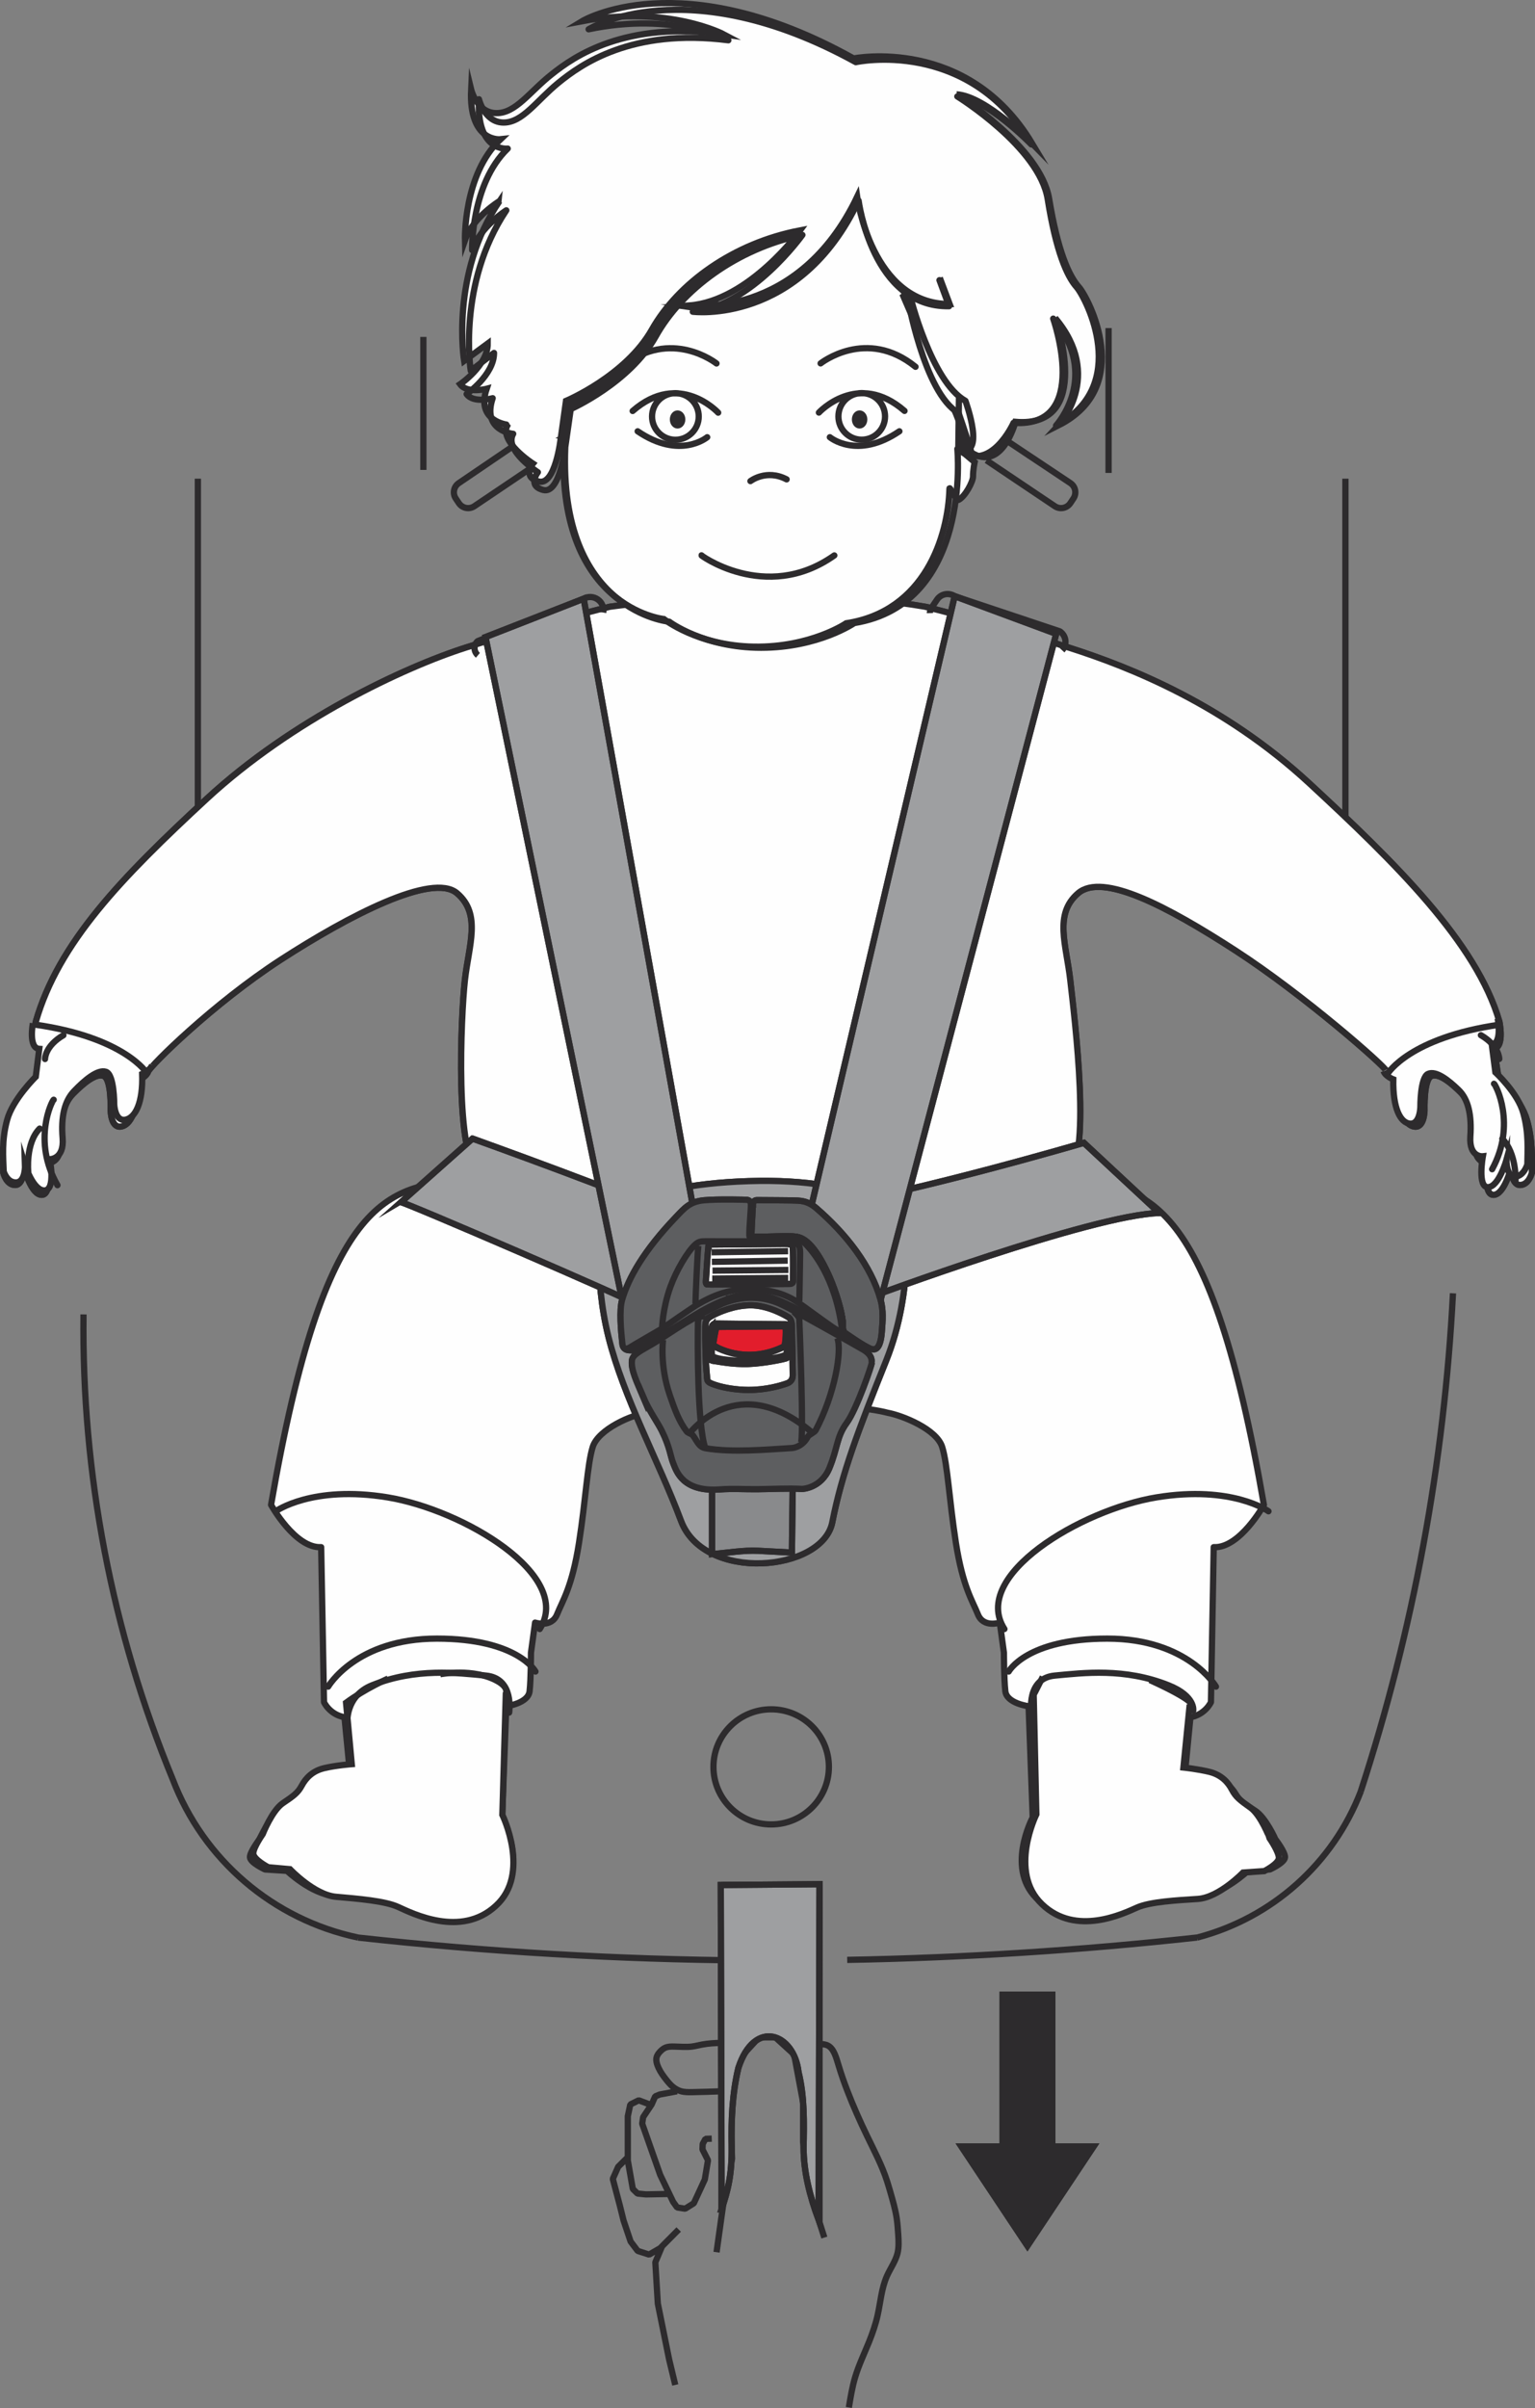 <?xml version="1.0" encoding="UTF-8"?>
<!DOCTYPE svg PUBLIC "-//W3C//DTD SVG 1.1//EN" "http://www.w3.org/Graphics/SVG/1.1/DTD/svg11.dtd">
<!-- Creator: CorelDRAW 2017 -->
<svg xmlns="http://www.w3.org/2000/svg" xml:space="preserve" width="18.726mm" height="29.363mm" version="1.1" style="shape-rendering:geometricPrecision; text-rendering:geometricPrecision; image-rendering:optimizeQuality; fill-rule:evenodd; clip-rule:evenodd"
viewBox="0 0 394.88 619.19"
 xmlns:xlink="http://www.w3.org/1999/xlink">
 <rect x="0" y="0" width="394.88" height="619.19" fill="#808080" stroke="none"/>
 <defs>
  <style type="text/css">
   <![CDATA[
    .str1 {stroke:#2D2B2D;stroke-width:1.61;stroke-miterlimit:10}
    .str3 {stroke:#2D2B2D;stroke-width:1.61;stroke-miterlimit:22.926}
    .str0 {stroke:#2D2B2D;stroke-width:1.61;stroke-linejoin:bevel;stroke-miterlimit:22.926}
    .str2 {stroke:#2D2B2D;stroke-width:1.61;stroke-linecap:round;stroke-linejoin:round;stroke-miterlimit:4}
    .fil0 {fill:none;fill-rule:nonzero}
    .fil1 {fill:#FEFEFE;fill-rule:nonzero}
    .fil2 {fill:#9E9FA1;fill-rule:nonzero}
    .fil5 {fill:#898A8C;fill-rule:nonzero}
    .fil4 {fill:#5D5E60;fill-rule:nonzero}
    .fil3 {fill:#2D2B2D;fill-rule:nonzero}
    .fil6 {fill:#E21D2C;fill-rule:nonzero}
   ]]>
  </style>
 </defs>
 <g id="Слой_x0020_1">
  <path class="fil0 str0" d="M346.11 123.09l0 97.25m-295.21 -97.25l0 97.25"/>
  <path class="fil1" d="M238.03 156.03c0,0 17.58,4.3 36.85,10.47 16.07,5.13 40.07,14.69 62,34.98 21.94,20.3 43,40.95 48.84,61.23 0,0 1.36,6.52 -1.39,6.9l1.12 7.34c0,0 5.83,5.67 7.34,11.05 1.53,5.37 1.27,9.92 1.27,13.6 0,0 -0.77,3.11 -3.04,3.11 -2.28,0 -2.28,-4.54 -2.28,-4.54 0,0 -1.75,7.07 -4.56,7.07 -2.78,0 -1.51,-8.2 -1.51,-8.2 0,0 -3.55,0.28 -3.3,-5.38 0.24,-5.66 -0.77,-9.92 -3.3,-12.45 -2.54,-2.56 -5.83,-5.39 -7.85,-4.53 -2.02,0.85 -1.78,8.78 -1.78,8.78 0,0 0,4.53 -2.52,4.24 -2.54,-0.28 -4.57,-4.24 -4.57,-11.89 0,0 -2.03,-0.86 -2.55,-2.26 -0.51,-1.41 -21.5,-19.81 -38.99,-31.14 -17.5,-11.32 -34.14,-20.12 -40.47,-14.74 -6.33,5.39 -3.04,13.32 -2.03,22.37 1,9.07 5.88,47.45 -1.21,50.27 0,0 -66.81,52.2 -150.66,-0.22 -6.57,-4.1 -4.87,-40.98 -3.87,-50.05 1.02,-9.05 4.31,-16.98 -2.02,-22.37 -6.34,-5.39 -27.87,5.79 -45.36,17.12 -17.47,11.33 -33.59,27.34 -34.09,28.75 -0.51,1.41 -2.54,2.26 -2.54,2.26 0,7.65 -2.04,11.61 -4.56,11.89 -2.54,0.29 -2.54,-4.24 -2.54,-4.24 0,0 0.25,-7.93 -1.77,-8.78 -2.04,-0.85 -5.33,1.97 -7.86,4.53 -2.54,2.54 -3.55,6.79 -3.3,12.45 0.26,5.66 -3.3,5.38 -3.3,5.38 0,0 1.27,8.2 -1.51,8.2 -2.79,0 -4.56,-7.07 -4.56,-7.07 0,0 0,4.54 -2.28,4.54 -2.28,0 -3.04,-3.11 -3.04,-3.11 0,-3.68 -0.26,-8.23 1.27,-13.6 1.52,-5.38 7.34,-11.05 7.34,-11.05l1.12 -7.34c-2.74,-0.38 -1.37,-6.9 -1.37,-6.9 5.84,-20.28 21.98,-36.97 43.92,-57.26 21.95,-20.29 50.7,-33.82 66.78,-38.95 19.26,-6.17 36.96,-10.47 36.96,-10.47 0,0 44.16,-6.39 81.2,0z"/>
  <path class="fil0 str1" d="M238.03 156.03c0,0 17.58,4.3 36.85,10.47 16.07,5.13 40.07,14.69 62,34.98 21.94,20.3 43,40.95 48.84,61.23 0,0 1.36,6.52 -1.39,6.9l1.12 7.34c0,0 5.83,5.67 7.34,11.05 1.53,5.37 1.27,9.92 1.27,13.6 0,0 -0.77,3.11 -3.04,3.11 -2.28,0 -2.28,-4.54 -2.28,-4.54 0,0 -1.75,7.07 -4.56,7.07 -2.78,0 -1.51,-8.2 -1.51,-8.2 0,0 -3.55,0.28 -3.3,-5.38 0.24,-5.66 -0.77,-9.92 -3.3,-12.45 -2.54,-2.56 -5.83,-5.39 -7.85,-4.53 -2.02,0.85 -1.78,8.78 -1.78,8.78 0,0 0,4.53 -2.52,4.24 -2.54,-0.28 -4.57,-4.24 -4.57,-11.89 0,0 -2.03,-0.86 -2.55,-2.26 -0.51,-1.41 -21.5,-19.81 -38.99,-31.14 -17.5,-11.32 -34.14,-20.12 -40.47,-14.74 -6.33,5.39 -3.04,13.32 -2.03,22.37 1,9.07 5.88,47.45 -1.21,50.27 0,0 -66.81,52.2 -150.66,-0.22 -6.57,-4.1 -4.87,-40.98 -3.87,-50.05 1.02,-9.05 4.31,-16.98 -2.02,-22.37 -6.34,-5.39 -27.87,5.79 -45.36,17.12 -17.47,11.33 -33.59,27.34 -34.09,28.75 -0.51,1.41 -2.54,2.26 -2.54,2.26 0,7.65 -2.04,11.61 -4.56,11.89 -2.54,0.29 -2.54,-4.24 -2.54,-4.24 0,0 0.25,-7.93 -1.77,-8.78 -2.04,-0.85 -5.33,1.97 -7.86,4.53 -2.54,2.54 -3.55,6.79 -3.3,12.45 0.26,5.66 -3.3,5.38 -3.3,5.38 0,0 1.27,8.2 -1.51,8.2 -2.79,0 -4.56,-7.07 -4.56,-7.07 0,0 0,4.54 -2.28,4.54 -2.28,0 -3.04,-3.11 -3.04,-3.11 0,-3.68 -0.26,-8.23 1.27,-13.6 1.52,-5.38 7.34,-11.05 7.34,-11.05l1.12 -7.34c-2.74,-0.38 -1.37,-6.9 -1.37,-6.9 5.84,-20.28 21.98,-36.97 43.92,-57.26 21.95,-20.29 50.7,-33.82 66.78,-38.95 19.26,-6.17 36.96,-10.47 36.96,-10.47 0,0 44.16,-6.39 81.2,0z"/>
  <path class="fil1" d="M238.03 156.02c0,0 17.58,4.3 36.85,10.47 16.08,5.13 40.07,14.69 62,34.98 21.94,20.29 43,40.94 48.84,61.23 0,0 1.36,6.51 -1.37,6.9l1.11 7.34c0,0 5.83,5.67 7.35,11.04 1.52,5.38 1.26,9.92 1.26,13.59 0,0 -0.76,3.12 -3.03,3.12 -2.28,0 -2.28,-4.54 -2.28,-4.54 0,0 -1.76,7.08 -4.56,7.08 -2.79,0 -1.51,-8.21 -1.51,-8.21 0,0 -3.56,0.28 -3.3,-5.37 0.25,-5.67 -0.77,-9.92 -3.3,-12.46 -2.54,-2.55 -5.83,-5.38 -7.85,-4.52 -2.02,0.85 -1.77,8.78 -1.77,8.78 0,0 0,4.52 -2.53,4.24 -2.54,-0.28 -4.57,-4.24 -4.57,-11.9 0,0 -2.03,-0.85 -2.55,-2.25 -0.5,-1.42 -21.5,-19.81 -38.99,-31.14 -17.5,-11.33 -34.14,-20.12 -40.47,-14.74 -6.33,5.39 -3.04,13.32 -2.03,22.38 1.01,9.05 5.88,47.45 -1.2,50.27 0,0 -66.81,52.2 -150.67,-0.22 -6.57,-4.11 -4.87,-41 -3.86,-50.05 1.01,-9.06 4.31,-16.99 -2.03,-22.38 -6.34,-5.38 -27.87,5.8 -45.36,17.12 -17.47,11.34 -33.59,27.34 -34.09,28.76 -0.51,1.41 -2.54,2.25 -2.54,2.25 0,7.65 -2.02,11.62 -4.56,11.9 -2.54,0.28 -2.54,-4.24 -2.54,-4.24 0,0 0.25,-7.93 -1.77,-8.78 -2.02,-0.85 -5.33,1.97 -7.86,4.52 -2.54,2.54 -3.55,6.79 -3.3,12.46 0.26,5.65 -3.3,5.37 -3.3,5.37 0,0 1.27,8.21 -1.51,8.21 -2.79,0 -4.56,-7.08 -4.56,-7.08 0,0 0,4.54 -2.28,4.54 -2.28,0 -3.04,-3.12 -3.04,-3.12 0,-3.67 -0.24,-8.21 1.27,-13.59 1.52,-5.37 7.35,-11.04 7.35,-11.04l1.11 -7.34c-2.74,-0.39 -1.37,-6.9 -1.37,-6.9 5.84,-20.29 21.98,-36.97 43.93,-57.26 21.95,-20.29 50.69,-33.82 66.77,-38.95 19.26,-6.17 36.96,-10.47 36.96,-10.47 0,0 44.16,-6.39 81.2,0z"/>
  <path class="fil0 str2" d="M238.03 156.02c0,0 17.58,4.3 36.85,10.47 16.08,5.13 40.07,14.69 62,34.98 21.94,20.29 43,40.94 48.84,61.23 0,0 1.36,6.51 -1.37,6.9l1.11 7.34c0,0 5.83,5.67 7.35,11.04 1.52,5.38 1.26,9.92 1.26,13.59 0,0 -0.76,3.12 -3.03,3.12 -2.28,0 -2.28,-4.54 -2.28,-4.54 0,0 -1.76,7.08 -4.56,7.08 -2.79,0 -1.51,-8.21 -1.51,-8.21 0,0 -3.56,0.28 -3.3,-5.37 0.25,-5.67 -0.77,-9.92 -3.3,-12.46 -2.54,-2.55 -5.83,-5.38 -7.85,-4.52 -2.02,0.85 -1.77,8.78 -1.77,8.78 0,0 0,4.52 -2.53,4.24 -2.54,-0.28 -4.57,-4.24 -4.57,-11.9 0,0 -2.03,-0.85 -2.55,-2.25 -0.5,-1.42 -21.5,-19.81 -38.99,-31.14 -17.5,-11.33 -34.14,-20.12 -40.47,-14.74 -6.33,5.39 -3.04,13.32 -2.03,22.38 1.01,9.05 5.88,47.45 -1.2,50.27 0,0 -66.81,52.2 -150.67,-0.22 -6.57,-4.11 -4.87,-41 -3.86,-50.05 1.01,-9.06 4.31,-16.99 -2.03,-22.38 -6.34,-5.38 -27.87,5.8 -45.36,17.12 -17.47,11.34 -33.59,27.34 -34.09,28.76 -0.51,1.41 -2.54,2.25 -2.54,2.25 0,7.65 -2.02,11.62 -4.56,11.9 -2.54,0.28 -2.54,-4.24 -2.54,-4.24 0,0 0.25,-7.93 -1.77,-8.78 -2.02,-0.85 -5.33,1.97 -7.86,4.52 -2.54,2.54 -3.55,6.79 -3.3,12.46 0.26,5.65 -3.3,5.37 -3.3,5.37 0,0 1.27,8.21 -1.51,8.21 -2.79,0 -4.56,-7.08 -4.56,-7.08 0,0 0,4.54 -2.28,4.54 -2.28,0 -3.04,-3.12 -3.04,-3.12 0,-3.67 -0.24,-8.21 1.27,-13.59 1.52,-5.37 7.35,-11.04 7.35,-11.04l1.11 -7.34c-2.74,-0.39 -1.37,-6.9 -1.37,-6.9 5.84,-20.29 21.98,-36.97 43.93,-57.26 21.95,-20.29 50.69,-33.82 66.77,-38.95 19.26,-6.17 36.96,-10.47 36.96,-10.47 0,0 44.16,-6.39 81.2,0z"/>
  <path class="fil1" d="M166.59 363.26c-3.93,0.42 -12.7,4.24 -14.12,8.82 -1.4,4.58 -1.76,13.41 -3.53,24.69 -1.77,11.27 -4.22,14.81 -5.64,18.34 -1.41,3.53 -5.65,2.12 -5.65,2.12l-1.06 7.76c0,0 0,6.69 -0.35,9.86 -0.35,3.18 -6,3.88 -6,3.88l-1.06 28.58c0,0 7.4,13.76 -1.77,21.51 -9.16,7.77 -21.86,2.13 -25.38,0.7 -3.53,-1.4 -10.59,-1.76 -16.22,-2.11 -5.64,-0.34 -11.99,-6.35 -11.99,-6.35l-5.65 -0.36c0,0 -3.87,-1.76 -3.87,-3.17 0,-1.41 2.46,-4.59 2.46,-4.59 0,0 2.47,-5.64 5.3,-7.41 2.82,-1.76 3.88,-2.47 4.94,-4.24 1.06,-1.76 2.81,-3.51 5.98,-4.22 3.18,-0.71 7.05,-1.06 7.05,-1.06l-1.41 -14.45c-3.88,-0.71 -5.27,-3.88 -5.27,-3.88l-0.73 -39.85c-6.69,0.35 -12.89,-10.88 -12.89,-10.88 13.77,-79.39 29.81,-82.15 50.47,-83.53 20.67,-1.38 35.8,11.48 35.8,11.48 0,0 37.76,27.05 82.86,0 0,0 15.14,-12.85 35.79,-11.48 20.66,1.37 36.72,4.14 50.49,83.53 0,0 -6.2,11.23 -12.91,10.88l-0.71 39.85c0,0 -1.41,3.17 -5.28,3.88l-1.42 14.45c0,0 3.87,0.35 7.05,1.06 3.18,0.71 4.95,2.46 6,4.22 1.06,1.77 2.12,2.48 4.93,4.24 2.83,1.77 5.3,7.41 5.3,7.41 0,0 2.47,3.18 2.47,4.59 0,1.41 -3.88,3.17 -3.88,3.17l-5.65 0.36c0,0 -6.35,6 -12,6.35 -5.64,0.35 -12.69,0.71 -16.23,2.11 -3.51,1.43 -16.2,7.07 -25.38,-0.7 -9.17,-7.75 -1.76,-21.51 -1.76,-21.51l-1.06 -28.58c0,0 -5.64,-0.7 -5.99,-3.88 -0.36,-3.18 -0.36,-9.86 -0.36,-9.86l-1.06 -7.76c0,0 -4.23,1.41 -5.63,-2.12 -1.42,-3.53 -3.88,-7.07 -5.66,-18.34 -1.75,-11.29 -2.12,-20.11 -3.53,-24.69 -1.4,-4.58 -10.21,-8.11 -14.1,-8.82 0,0 -16.59,-4.83 -61.71,0z"/>
  <path class="fil0 str2" d="M166.59 363.26c-3.93,0.42 -12.7,4.24 -14.12,8.82 -1.4,4.58 -1.76,13.41 -3.53,24.69 -1.77,11.27 -4.22,14.81 -5.64,18.34 -1.41,3.53 -5.65,2.12 -5.65,2.12l-1.06 7.76c0,0 0,6.69 -0.35,9.86 -0.35,3.18 -6,3.88 -6,3.88l-1.06 28.58c0,0 7.4,13.76 -1.77,21.51 -9.16,7.77 -21.86,2.13 -25.38,0.7 -3.53,-1.4 -10.59,-1.76 -16.22,-2.11 -5.64,-0.34 -11.99,-6.35 -11.99,-6.35l-5.65 -0.36c0,0 -3.87,-1.76 -3.87,-3.17 0,-1.41 2.46,-4.59 2.46,-4.59 0,0 2.47,-5.64 5.3,-7.41 2.82,-1.76 3.88,-2.47 4.94,-4.24 1.06,-1.76 2.81,-3.51 5.98,-4.22 3.18,-0.71 7.05,-1.06 7.05,-1.06l-1.41 -14.45c-3.88,-0.71 -5.27,-3.88 -5.27,-3.88l-0.73 -39.85c-6.69,0.35 -12.89,-10.88 -12.89,-10.88 13.77,-79.39 29.81,-82.15 50.47,-83.53 20.67,-1.38 35.8,11.48 35.8,11.48 0,0 37.76,27.05 82.86,0 0,0 15.14,-12.85 35.79,-11.48 20.66,1.37 36.72,4.14 50.49,83.53 0,0 -6.2,11.23 -12.91,10.88l-0.71 39.85c0,0 -1.41,3.17 -5.28,3.88l-1.42 14.45c0,0 3.87,0.35 7.05,1.06 3.18,0.71 4.95,2.46 6,4.22 1.06,1.77 2.12,2.48 4.93,4.24 2.83,1.77 5.3,7.41 5.3,7.41 0,0 2.47,3.18 2.47,4.59 0,1.41 -3.88,3.17 -3.88,3.17l-5.65 0.36c0,0 -6.35,6 -12,6.35 -5.64,0.35 -12.69,0.71 -16.23,2.11 -3.51,1.43 -16.2,7.07 -25.38,-0.7 -9.17,-7.75 -1.76,-21.51 -1.76,-21.51l-1.06 -28.58c0,0 -5.64,-0.7 -5.99,-3.88 -0.36,-3.18 -0.36,-9.86 -0.36,-9.86l-1.06 -7.76c0,0 -4.23,1.41 -5.63,-2.12 -1.42,-3.53 -3.88,-7.07 -5.66,-18.34 -1.75,-11.29 -2.12,-20.11 -3.53,-24.69 -1.4,-4.58 -10.21,-8.11 -14.1,-8.82 0,0 -16.59,-4.83 -61.71,0z"/>
  <path class="fil1" d="M268.26 431.17c-1.79,3.58 -2.34,4.58 -2.34,4.58l0.69 30.77c0,0 -7.3,14.75 1.45,23.12 8.73,8.39 21.02,2.37 24.45,0.85 3.41,-1.5 10.21,-1.86 15.63,-2.21 5.46,-0.36 11.63,-6.78 11.63,-6.78l5.47 -0.38c0,0 3.73,-1.89 3.75,-3.39 0.03,-1.52 -2.32,-4.94 -2.32,-4.94 0,-0.01 -2.29,-6.08 -5,-7.99 -2.68,-1.91 -3.73,-2.69 -4.74,-4.58 -0.98,-1.9 -2.64,-3.78 -5.7,-4.59 -3.04,-0.75 -6.79,-1.14 -6.79,-1.14l1.55 -15.55c3.74,-0.76 -10.19,-6.94 -10.19,-6.94l-27.55 -0.84z"/>
  <path class="fil0 str1" d="M268.26 431.17c-1.79,3.58 -2.34,4.58 -2.34,4.58l0.69 30.77c0,0 -7.3,14.75 1.45,23.12 8.73,8.39 21.02,2.37 24.45,0.85 3.41,-1.5 10.21,-1.86 15.63,-2.21 5.46,-0.36 11.63,-6.78 11.63,-6.78l5.47 -0.38c0,0 3.73,-1.89 3.75,-3.39 0.03,-1.52 -2.32,-4.94 -2.32,-4.94 0,-0.01 -2.29,-6.08 -5,-7.99 -2.68,-1.91 -3.73,-2.69 -4.74,-4.58 -0.98,-1.9 -2.64,-3.78 -5.7,-4.59 -3.04,-0.75 -6.79,-1.14 -6.79,-1.14l1.55 -15.55c3.74,-0.76 -10.19,-6.94 -10.19,-6.94"/>
  <path class="fil1" d="M99.82 431.62c0,0 -6.04,2.69 -10.8,6.21l1.47 15.79c0,0 -3.84,0.28 -6.96,1 -3.15,0.71 -4.87,2.6 -5.9,4.51 -1.02,1.9 -2.09,2.64 -4.86,4.52 -2.78,1.87 -5.19,7.97 -5.19,7.97 0,0 -2.42,3.44 -2.42,4.96 0.01,1.55 3.85,3.55 3.85,3.55l5.59 0.5c0,0 6.29,6.65 11.87,7.1 5.56,0.5 12.55,1.03 16.02,2.64 3.5,1.58 16.08,7.99 25.07,-0.33 9.07,-8.24 1.67,-23.38 1.67,-23.38l0.89 -31.17c0,0 0.94,-1.47 -2.11,-3.2 -6.15,-3.47 -14.77,-1.79 -14.77,-1.79l-13.42 1.12z"/>
  <path class="fil0 str1" d="M99.82 431.62c0,0 -6.04,2.69 -10.8,6.21l1.47 15.79c0,0 -3.84,0.28 -6.96,1 -3.15,0.71 -4.87,2.6 -5.9,4.51 -1.02,1.9 -2.09,2.64 -4.86,4.52 -2.78,1.87 -5.19,7.97 -5.19,7.97 0,0 -2.42,3.44 -2.42,4.96 0.01,1.55 3.85,3.55 3.85,3.55l5.59 0.5c0,0 6.29,6.65 11.87,7.1 5.56,0.5 12.55,1.03 16.02,2.64 3.5,1.58 16.08,7.99 25.07,-0.33 9.07,-8.24 1.67,-23.38 1.67,-23.38l0.89 -31.17c0,0 0.94,-1.47 -2.11,-3.2 -6.15,-3.47 -14.77,-1.79 -14.77,-1.79"/>
  <path class="fil1" d="M8.46 263.13c0,0 -1.22,6.39 1.64,6.57l-0.9 7.16c0,0 -5.95,5.83 -7.37,11.12 -1.45,5.29 -1,9.66 -0.88,13.23 0,0 0.86,2.97 3.25,2.83 2.4,-0.13 2.24,-4.53 2.24,-4.53 0,0 2.11,6.76 5.04,6.59 2.92,-0.18 1.32,-8.03 1.32,-8.03 0,0 3.74,0.07 3.31,-5.4 -0.45,-5.47 0.46,-9.63 3.06,-12.23 2.54,-2.64 5.92,-5.56 8.09,-4.85 2.16,0.69 2.12,8.38 2.12,8.38 0,0 0.15,4.38 2.81,3.96 2.63,-0.43 4.63,-4.37 4.38,-11.78 0,0 2.13,-0.94 2.59,-2.34l-30.7 -10.67z"/>
  <path class="fil0 str1" d="M8.46 263.13c0,0 -1.22,6.39 1.64,6.57l-0.9 7.16c0,0 -5.95,5.83 -7.37,11.12 -1.45,5.29 -1,9.66 -0.88,13.23 0,0 0.86,2.97 3.25,2.83 2.4,-0.13 2.24,-4.53 2.24,-4.53 0,0 2.11,6.76 5.04,6.59 2.92,-0.18 1.32,-8.03 1.32,-8.03 0,0 3.74,0.07 3.31,-5.4 -0.45,-5.47 0.46,-9.63 3.06,-12.23 2.54,-2.64 5.92,-5.56 8.09,-4.85 2.16,0.69 2.12,8.38 2.12,8.38 0,0 0.15,4.38 2.81,3.96 2.63,-0.43 4.63,-4.37 4.38,-11.78 0,0 2.13,-0.94 2.59,-2.34"/>
  <path class="fil1" d="M355.92 275.42c0.51,1.37 2.51,2.12 2.51,2.12 -0.15,7.42 1.82,11.21 4.32,11.39 2.56,0.18 2.64,-4.22 2.64,-4.22 0,0 -0.07,-7.71 1.99,-8.58 2.06,-0.93 5.34,1.7 7.81,4.09 2.52,2.38 3.44,6.49 3.06,11.98 -0.36,5.53 3.22,5.12 3.22,5.12 0,0 -1.46,8.03 1.33,7.94 2.81,-0.1 4.74,-7.06 4.74,-7.06 0,0 -0.09,4.41 2.23,4.34 2.27,-0.09 3.14,-3.14 3.14,-3.14 0.04,-3.59 0.41,-8 -1.04,-13.19 -1.39,-5.19 -7.18,-10.48 -7.18,-10.48l-0.92 -7.09c2.76,-0.48 1.5,-6.76 1.5,-6.76l-29.36 13.53z"/>
  <path class="fil0 str1" d="M355.92 275.42c0.51,1.37 2.51,2.12 2.51,2.12 -0.15,7.42 1.82,11.21 4.32,11.39 2.56,0.18 2.64,-4.22 2.64,-4.22 0,0 -0.07,-7.71 1.99,-8.58 2.06,-0.93 5.34,1.7 7.81,4.09 2.52,2.38 3.44,6.49 3.06,11.98 -0.36,5.53 3.22,5.12 3.22,5.12 0,0 -1.46,8.03 1.33,7.94 2.81,-0.1 4.74,-7.06 4.74,-7.06 0,0 -0.09,4.41 2.23,4.34 2.27,-0.09 3.14,-3.14 3.14,-3.14 0.04,-3.59 0.41,-8 -1.04,-13.19 -1.39,-5.19 -7.18,-10.48 -7.18,-10.48l-0.92 -7.09c2.76,-0.48 1.5,-6.76 1.5,-6.76"/>
  <path class="fil0 str0" d="M253.77 118.36l17.58 11.8c1.32,0.89 3.1,0.54 3.99,-0.77l0.8 -1.2c0.88,-1.31 0.53,-3.09 -0.78,-3.97l-20.34 -13.55m-115.8 7.91l-17.19 11.58c-1.32,0.89 -3.1,0.54 -3.98,-0.77l-0.8 -1.2c-0.89,-1.31 -0.53,-3.09 0.78,-3.97l19.33 -13.14m-28.45 -24.45l0 34.2m176.27 -36.47l0 37.24"/>
  <path class="fil0 str2" d="M384.33 278.67c0.39,0.15 5.86,10.37 -0.48,21.98m6.03 2.91c0,0 0.28,-7.02 -3.42,-10.74m-0.77 -20.52c0,0 0.04,-3.34 -4.73,-6.12m-367.15 16.6c-0.39,0.16 -5.63,10.5 0.97,21.97m-3.2 -32.44c0,0 -0.04,-3.34 4.73,-6.12m-9.04 35.16c0,0 -0.77,-7.43 2.93,-11.15m60.72 98.4c0,0 9.37,-6.76 28.77,-3.58 19.41,3.17 47.97,20.09 39.15,33.86m-54.42 14.81c0,0 7.16,-12.35 27.97,-12.35 20.8,0 25.36,8.47 25.36,8.47m188.57 -41.21c0,0 -9.37,-6.76 -28.78,-3.58 -19.39,3.17 -47.96,20.09 -39.15,33.86m54.42 14.81c0,0 -7.16,-12.35 -27.96,-12.35 -20.81,0 -25.36,8.47 -25.36,8.47"/>
  <path class="fil1" d="M154.57 314.04c0,0 7.22,-9.34 37.98,-10.33 30.77,-1 40.41,9.34 40.41,9.34 0,0 2.29,18.61 -4.96,36.72 -7.27,18.1 -11.4,28.97 -13.9,41.68 -2.51,12.7 -32.93,15.49 -38.89,-0.38 -5.96,-15.88 -14.69,-31.39 -18.67,-47.26 -3.96,-15.88 -1.98,-29.77 -1.98,-29.77z"/>
  <path class="fil0 str1" d="M154.57 314.04c0,0 7.22,-9.34 37.98,-10.33 30.77,-1 40.41,9.34 40.41,9.34 0,0 2.29,18.61 -4.96,36.72 -7.27,18.1 -11.4,28.97 -13.9,41.68 -2.51,12.7 -32.93,15.49 -38.89,-0.38 -5.96,-15.88 -14.69,-31.39 -18.67,-47.26 -3.96,-15.88 -1.98,-29.77 -1.98,-29.77z"/>
  <path class="fil2" d="M154.57 314.04c0,0 7.22,-9.34 37.98,-10.33 30.77,-1 40.41,9.34 40.41,9.34 0,0 2.29,18.61 -4.96,36.72 -7.27,18.1 -11.4,28.97 -13.9,41.68 -2.51,12.7 -32.93,15.49 -38.89,-0.38 -5.96,-15.88 -14.69,-31.39 -18.67,-47.26 -3.96,-15.88 -1.98,-29.77 -1.98,-29.77z"/>
  <path class="fil0 str3" d="M154.57 314.04c0,0 7.22,-9.34 37.98,-10.33 30.77,-1 40.41,9.34 40.41,9.34 0,0 2.29,18.61 -4.96,36.72 -7.27,18.1 -11.4,28.97 -13.9,41.68 -2.51,12.7 -32.93,15.49 -38.89,-0.38 -5.96,-15.88 -14.69,-31.39 -18.67,-47.26 -3.96,-15.88 -1.98,-29.77 -1.98,-29.77z"/>
  <path class="fil0 str0" d="M188.75 311.6l-20.55 17.18m-2.63 -3.12l0.74 -0.63m-3.58 -1.15c-0.81,1.05 -1.24,2.34 -1.24,3.68m4.07 -1.9c-0.87,0.72 -0.98,2.01 -0.25,2.87 0.72,0.86 2.02,0.98 2.89,0.24m49.39 0c0.86,0.74 2.17,0.62 2.9,-0.24 0.72,-0.86 0.6,-2.15 -0.26,-2.87m-97.28 -157.16c-0.54,-0.45 -0.85,-1.1 -0.88,-1.8 -0.01,-0.69 0.28,-1.37 0.8,-1.84l27.28 -10.91c1.15,-0.65 2.57,-0.58 3.64,0.19 1.09,0.76 1.62,2.07 1.39,3.37m118.06 9.71c0.64,-0.7 0.94,-1.64 0.83,-2.58 -0.12,-0.94 -0.64,-1.78 -1.43,-2.3l-27.06 -9.04c-1.49,-1 -3.53,-0.61 -4.53,0.89l-0.92 1.35c-0.36,0.55 -0.94,1.45 -0.92,2.12m-74.37 163.61c-0.73,0.85 -1.43,1.72 -2.11,2.61m56.13 0.63l1.36 1.15"/>
  <path class="fil2" d="M209.97 310.63c24.86,-3.84 68.86,-16.77 68.86,-16.77l19.39 18.05c-17.33,0.45 -74.4,21.64 -74.4,21.64 -6.07,-11.02 -14.52,-20.63 -13.86,-22.92z"/>
  <path class="fil0 str1" d="M209.97 310.63c24.86,-3.84 68.86,-16.77 68.86,-16.77l19.39 18.05c-17.33,0.45 -74.4,21.64 -74.4,21.64 -6.07,-11.02 -14.52,-20.63 -13.86,-22.92z"/>
  <path class="fil0 str3" d="M209.97 310.63c24.86,-3.84 68.86,-16.77 68.86,-16.77l19.39 18.05c-17.33,0.45 -74.39,21.64 -74.39,21.64 -6.08,-11.02 -14.53,-20.63 -13.87,-22.92z"/>
  <path class="fil2" d="M121.56 292.77c0,0 42.51,15.26 52.3,20.18 -5.89,5.51 -3.02,16.19 -10.9,22.09 0.46,-0.35 -59.32,-26.17 -59.82,-25.9l18.41 -16.37z"/>
  <path class="fil0 str1" d="M121.56 292.77c0,0 42.51,15.26 52.3,20.18 -5.89,5.51 -3.02,16.19 -10.9,22.09 0.46,-0.35 -59.32,-26.17 -59.82,-25.9l18.41 -16.37z"/>
  <path class="fil0 str3" d="M121.56 292.77c0,0 42.51,15.26 52.3,20.18 -5.89,5.51 -3.02,16.19 -10.9,22.09 0.46,-0.35 -59.32,-26.17 -59.82,-25.9l18.41 -16.37z"/>
  <path class="fil0 str0" d="M21.48 337.98c-0.48,40.94 7.31,81.55 22.91,119.43m47.74 40.81c33.39,3.67 66.95,5.64 100.53,5.88m-148.27 -46.7c7.89,20.82 25.89,36.21 47.74,40.81m257.93 -37.59c13.51,-41.47 21.48,-84.53 23.72,-128.07m-65.81 165.66c19.28,-5.04 34.96,-19.03 42.1,-37.59m-164.51 64.67c-1.64,0.04 -3.27,0.13 -4.87,0.42 -0.92,0.17 -1.82,0.41 -2.71,0.53 -1.5,0.18 -2.98,0.03 -4.53,0 -0.76,-0.02 -1.53,-0.01 -2.21,0.25 -0.53,0.21 -1,0.59 -1.41,1.02 -0.41,0.43 -0.76,0.91 -0.91,1.43 -0.25,0.89 0.09,1.92 0.51,2.83 0.54,1.12 1.21,2.05 1.95,2.98 0.54,0.68 1.11,1.37 1.82,1.93 0.57,0.45 1.24,0.82 1.93,1.03 0.95,0.28 1.97,0.27 2.98,0.25 2.51,-0.04 4.98,-0.13 7.46,-0.22m-11.43 0l-4.43 0.83 -1.17 0.49 -0.92 2.09 -2.17 3.24 -0.25 1.67 4.63 13.16 3.33 6.95 1.03 1.44 2.07 0.32 2.22 -1.4 2.83 -6.12 0.82 -4.92 -1.42 -2.81 0.06 -1.41 0.7 -1.3 1.63 -0.05m1.23 29.2l2.31 -16.53 1.68 -7.53 -0.63 -14.44 2.94 -11.72 4.63 -5.03 4.2 0 4.83 4.4 2.31 12.35 0 10.25 1.05 6.69 3.15 13.82 1.26 3.97m-45.16 -34.32l-2.59 -0.97 -2.17 1.08 -0.64 3.01 0 11.39 1.29 7.31 1.2 1.18 2.15 0.22 5.72 -0.11m-10.51 -9.3l-2.33 2.32 -1.38 3.1 1.82 6.9 0.94 3.78 1.82 5.42 1.82 2.42 2.94 0.95 2.84 -1.64 4.77 -4.81m-4.33 4.44l-1.68 3.99 0.64 10.62 2.91 14.37 1.58 6.55m37.11 -87.65c0.84,-0.01 1.6,0.08 2.22,0.42 1.47,0.8 2.07,3.02 2.66,4.99 0.74,2.45 1.47,4.52 2.29,6.64 1.47,3.82 3.23,7.78 5.09,11.63 1.85,3.82 3.81,7.54 5.1,11.52 0.31,0.94 0.57,1.89 0.86,2.85 0.62,2.18 1.26,4.36 1.61,6.58 0.22,1.45 0.33,2.9 0.42,4.39 0.1,1.6 0.18,3.23 -0.18,4.75 -0.51,2.07 -1.85,3.9 -2.73,5.88 -1.42,3.19 -1.64,6.75 -2.41,10.14 -0.52,2.32 -1.3,4.56 -2.19,6.78 -1.22,3.02 -2.65,5.99 -3.58,9.1 -0.75,2.52 -1.18,5.16 -1.61,7.77m-7.54 -134.35l-25.25 0m0 0l0 83.31m25.24 -83.31l0 86.75m2.41 -117.12c0,-8.18 -6.65,-14.8 -14.85,-14.8 -8.2,0 -14.85,6.63 -14.85,14.8 0,8.17 6.64,14.8 14.85,14.8 8.2,0 14.85,-6.63 14.85,-14.8zm4.71 49.63c30.09,-0.54 60.14,-2.46 90.05,-5.75"/>
  <path class="fil2" d="M185.64 568.07c-0.08,-27.79 -0.14,-55.58 -0.22,-83.37 8.47,-0.07 16.93,-0.13 25.4,-0.21 -0.07,28.79 -0.14,57.58 -0.22,86.37 -2.3,-6.23 -3.88,-12.45 -3.88,-18.7 0.13,-6.36 0.27,-12.95 -1.29,-19.33 -1.16,-10.04 -11.34,-13.87 -15.49,-1.08 -1.6,6.74 -1.85,13.47 -1.72,20.2 0.1,7.21 -0.98,11.36 -2.59,16.12z"/>
  <path class="fil0 str1" d="M185.64 568.07c-0.08,-27.79 -0.14,-55.58 -0.22,-83.37 8.47,-0.07 16.93,-0.13 25.4,-0.21 -0.07,28.79 -0.14,57.58 -0.22,86.37 -2.3,-6.23 -3.88,-12.45 -3.88,-18.7 0.13,-6.36 0.27,-12.95 -1.29,-19.33 -1.16,-10.04 -11.34,-13.87 -15.49,-1.08 -1.6,6.74 -1.85,13.47 -1.72,20.2 0.1,7.21 -0.98,11.36 -2.59,16.12z"/>
  <path class="fil0 str3" d="M185.64 568.07c-0.08,-27.79 -0.14,-55.58 -0.22,-83.37 8.47,-0.07 16.93,-0.13 25.4,-0.21 -0.07,28.79 -0.14,57.58 -0.22,86.37 -2.3,-6.23 -3.88,-12.45 -3.88,-18.7 0.13,-6.36 0.27,-12.95 -1.29,-19.33 -1.16,-10.04 -11.34,-13.87 -15.49,-1.08 -1.6,6.74 -1.85,13.47 -1.72,20.2 0.1,7.21 -0.98,11.36 -2.59,16.12z"/>
  <polygon class="fil3" points="257.92,512.92 257.92,551.95 247.32,551.95 264.31,577.48 281.31,551.95 270.71,551.95 270.71,512.92 "/>
  <polygon class="fil0 str1" points="257.92,512.92 257.92,551.95 247.32,551.95 264.31,577.48 281.31,551.95 270.71,551.95 270.71,512.92 "/>
  <polygon class="fil0 str3" points="257.92,512.92 257.92,551.95 247.32,551.95 264.31,577.48 281.31,551.95 270.71,551.95 270.71,512.92 "/>
  <path class="fil0 str0" d="M167.65 329.08l0.69 -0.59m-3.33 -1.06c-0.76,0.98 -1.16,2.19 -1.15,3.42m3.79 -1.77c-0.81,0.67 -0.92,1.87 -0.24,2.68 0.68,0.8 1.89,0.92 2.69,0.23m51.08 -4.56c-0.86,-1.11 -1.74,-2.19 -2.66,-3.24m3.8 6.66c0.01,-1.24 -0.39,-2.44 -1.15,-3.42m-54.21 -2.43c-0.67,0.79 -1.32,1.6 -1.96,2.43m52.27 0.59l1.27 1.06"/>
  <polygon class="fil2" points="124.89,163.81 150.15,153.95 179.28,315.92 160.04,334.23 "/>
  <polygon class="fil0 str1" points="124.89,163.81 150.15,153.95 179.28,315.92 160.04,334.23 "/>
  <polygon class="fil0 str3" points="124.89,163.81 150.15,153.95 179.28,315.92 160.04,334.23 "/>
  <polygon class="fil2" points="245.59,153.3 271.71,162.98 226.54,334.24 208.55,310.92 "/>
  <polygon class="fil0 str1" points="245.59,153.3 271.71,162.98 226.54,334.24 208.55,310.92 "/>
  <polygon class="fil0 str3" points="245.59,153.3 271.71,162.98 226.54,334.24 208.55,310.92 "/>
  <path class="fil4" d="M193.69 309.99c0,-0.14 -0.15,-1.43 1.13,-1.4 1.28,0.02 9.49,0.04 10.42,0.12 0.94,0.09 2.67,0.14 4.73,1.92 7.6,6.55 14.16,14.84 16.57,23.61 0.74,2.71 0.54,5.25 0.31,8.23 -0.33,4.26 -1.57,4.66 -2.51,4.46 -1.42,-0.29 -6.78,-4.08 -6.78,-4.08 0,0 -0.81,-0.22 -0.74,-2.02 0.17,-3.79 -4.32,-17.88 -9.71,-21.84 -0.91,-0.68 -1.88,-1.02 -3.21,-1.06 -3.17,-0.08 -9.14,0.13 -9.56,0.11 -0.36,-0.01 -1.05,0.14 -1.03,-0.7 0.05,-1.91 0.34,-6.45 0.36,-7.34z"/>
  <path class="fil0 str1" d="M193.69 309.99c0,-0.14 -0.15,-1.43 1.13,-1.4 1.28,0.02 9.49,0.04 10.42,0.12 0.94,0.09 2.67,0.14 4.73,1.92 7.6,6.55 14.16,14.84 16.57,23.61 0.74,2.71 0.54,5.25 0.31,8.23 -0.33,4.26 -1.57,4.66 -2.51,4.46 -1.42,-0.29 -6.78,-4.08 -6.78,-4.08 0,0 -0.81,-0.22 -0.74,-2.02 0.17,-3.79 -4.32,-17.88 -9.71,-21.84 -0.91,-0.68 -1.88,-1.02 -3.21,-1.06 -3.17,-0.08 -9.14,0.13 -9.56,0.11 -0.36,-0.01 -1.05,0.14 -1.03,-0.7 0.05,-1.91 0.34,-6.45 0.36,-7.34z"/>
  <path class="fil0 str3" d="M193.69 309.99c0,-0.14 -0.15,-1.43 1.13,-1.4 1.28,0.02 9.49,0.04 10.42,0.12 0.94,0.09 2.67,0.14 4.73,1.92 7.6,6.55 14.16,14.84 16.57,23.61 0.74,2.71 0.54,5.25 0.31,8.23 -0.33,4.26 -1.57,4.66 -2.51,4.46 -1.42,-0.29 -6.78,-4.08 -6.78,-4.08 0,0 -0.81,-0.22 -0.74,-2.02 0.17,-3.79 -4.32,-17.88 -9.71,-21.84 -0.91,-0.68 -1.88,-1.02 -3.21,-1.06 -3.17,-0.08 -9.14,0.13 -9.56,0.11 -0.36,-0.01 -1.05,0.14 -1.03,-0.7 0.05,-1.91 0.34,-6.45 0.36,-7.34z"/>
  <path class="fil1" d="M193.32 317.99c0,0 0.01,13.36 0.07,13.73 0.04,0.37 0.52,0.56 0.52,0.56 0,0 -0.22,0.35 0.05,0.44 0.28,0.1 2.43,0.54 3.4,0.71 2.8,0.51 5.79,1.33 8.38,2.85 3.64,2.14 7.56,4.22 11.22,6.08 0.16,0.07 -0.02,-0.12 -0.07,-0.56 -0.01,-0.17 -0.07,-0.47 -0.06,-0.72 0.02,-0.67 0,-1.29 -0.17,-2.27 -0.59,-3.55 -2.26,-8.35 -3.64,-11.29 -1.56,-3.35 -3.97,-7.82 -6.88,-9.13 -0.74,-0.33 -1.53,-0.45 -2.32,-0.47 -3.65,-0.08 -8.1,0.17 -10.5,0.07z"/>
  <path class="fil0 str1" d="M193.32 317.99c0,0 0.01,13.36 0.07,13.73 0.04,0.37 0.52,0.56 0.52,0.56 0,0 -0.22,0.35 0.05,0.44 0.28,0.1 2.43,0.54 3.4,0.71 2.8,0.51 5.79,1.33 8.38,2.85 3.64,2.14 7.56,4.22 11.22,6.08 0.16,0.07 -0.02,-0.12 -0.07,-0.56 -0.01,-0.17 -0.07,-0.47 -0.06,-0.72 0.02,-0.67 0,-1.29 -0.17,-2.27 -0.59,-3.55 -2.26,-8.35 -3.64,-11.29 -1.56,-3.35 -3.97,-7.82 -6.88,-9.13 -0.74,-0.33 -1.53,-0.45 -2.32,-0.47 -3.65,-0.08 -8.1,0.17 -10.5,0.07z"/>
  <path class="fil0 str3" d="M193.32 317.99c0,0 0.01,13.36 0.07,13.73 0.04,0.37 0.52,0.56 0.52,0.56 0,0 -0.22,0.35 0.05,0.44 0.28,0.1 2.43,0.54 3.4,0.71 2.8,0.51 5.79,1.33 8.38,2.85 3.64,2.14 7.56,4.22 11.22,6.08 0.16,0.07 -0.02,-0.12 -0.07,-0.56 -0.01,-0.17 -0.07,-0.47 -0.06,-0.72 0.02,-0.67 0,-1.29 -0.17,-2.27 -0.59,-3.55 -2.26,-8.35 -3.64,-11.29 -1.56,-3.35 -3.97,-7.82 -6.88,-9.13 -0.74,-0.33 -1.53,-0.45 -2.32,-0.47 -3.65,-0.08 -8.1,0.17 -10.5,0.07z"/>
  <path class="fil1" d="M201.16 324.13l5.72 4.14c0.66,0.48 0.81,1.4 0.33,2.06l-0.83 1.15c-0.47,0.66 -1.4,0.81 -2.06,0.34l-5.73 -4.14c-0.66,-0.49 -0.8,-1.41 -0.34,-2.07l0.83 -1.15c0.48,-0.66 1.41,-0.8 2.07,-0.33z"/>
  <path class="fil0 str1" d="M201.16 324.13l5.72 4.14c0.66,0.48 0.81,1.4 0.33,2.06l-0.83 1.15c-0.47,0.66 -1.4,0.81 -2.06,0.34l-5.73 -4.14c-0.66,-0.49 -0.8,-1.41 -0.34,-2.07l0.83 -1.15c0.48,-0.66 1.41,-0.8 2.07,-0.33z"/>
  <path class="fil0 str3" d="M201.16 324.13l5.72 4.14c0.66,0.48 0.81,1.4 0.33,2.06l-0.83 1.15c-0.47,0.66 -1.4,0.81 -2.06,0.34l-5.73 -4.14c-0.66,-0.49 -0.8,-1.41 -0.34,-2.07l0.83 -1.15c0.48,-0.66 1.41,-0.8 2.07,-0.33z"/>
  <path class="fil1" d="M193.96 332.73c0,0 0.08,8.53 -0.13,15.61 -0.13,4.19 -0.27,7.83 -0.24,8.94 0.1,3 0.81,3.25 1.55,3.87 0.74,0.63 4.22,1.7 4.86,-0.7 0.64,-2.41 -0.27,-3.06 -0.64,-3.15 -0.39,-0.09 -2.59,-0.46 -2.57,-1.94 0.03,-1.48 -0.06,-2.98 0.13,-3.6 0.74,-2.46 3.81,-2.23 3.67,-5.98 -0.04,-1.39 0.12,-11.47 0.12,-11.47 0,0 0.48,-0.25 -6.75,-1.57z"/>
  <path class="fil0 str1" d="M193.96 332.73c0,0 0.08,8.53 -0.13,15.61 -0.13,4.19 -0.27,7.83 -0.24,8.94 0.1,3 0.81,3.25 1.55,3.87 0.74,0.63 4.22,1.7 4.86,-0.7 0.64,-2.41 -0.27,-3.06 -0.64,-3.15 -0.39,-0.09 -2.59,-0.46 -2.57,-1.94 0.03,-1.48 -0.06,-2.98 0.13,-3.6 0.74,-2.46 3.81,-2.23 3.67,-5.98 -0.04,-1.39 0.12,-11.47 0.12,-11.47 0,0 0.48,-0.25 -6.75,-1.57z"/>
  <path class="fil0 str3" d="M193.96 332.73c0,0 0.08,8.53 -0.13,15.61 -0.13,4.19 -0.27,7.83 -0.24,8.94 0.1,3 0.81,3.25 1.55,3.87 0.74,0.63 4.22,1.7 4.86,-0.7 0.64,-2.41 -0.27,-3.06 -0.64,-3.15 -0.39,-0.09 -2.59,-0.46 -2.57,-1.94 0.03,-1.48 -0.06,-2.98 0.13,-3.6 0.74,-2.46 3.81,-2.23 3.67,-5.98 -0.04,-1.39 0.12,-11.47 0.12,-11.47 0,0 0.48,-0.24 -6.75,-1.57z"/>
  <path class="fil1" d="M161.58 347.15c0,0 -1.3,-0.02 -1.47,-1.58 -0.37,-3.33 -0.84,-8.67 -0.07,-11.34 1.62,-5.62 5.61,-12.67 13.84,-21.28 2.28,-2.4 3.6,-3.97 7.23,-4.32 3.62,-0.34 10.96,-0.12 10.96,-0.12 0.52,0.05 1.04,0.3 1.09,1.11 0.06,1.29 -0.44,6.02 -0.39,8.07 0.02,0.54 0.47,0.83 1,0.77 0.82,-0.09 9.99,0.03 9.99,0.03 0,0 2.05,-0.14 3.64,1.55 1.61,1.69 7.48,8.37 9.2,21.7 0.16,1.23 -0.89,0.45 -1.29,0.24 -1.67,-0.86 -4.17,-1.93 -7.16,-3.65 -11.61,-6.74 -16.95,-7.91 -30.31,0.36 -4.46,2.78 -9.34,5.84 -13.98,8.32 -0.71,0.37 -2.26,0.16 -2.26,0.16z"/>
  <path class="fil0 str1" d="M161.58 347.15c0,0 -1.3,-0.02 -1.47,-1.58 -0.37,-3.33 -0.84,-8.67 -0.07,-11.34 1.62,-5.62 5.61,-12.67 13.84,-21.28 2.28,-2.4 3.6,-3.97 7.23,-4.32 3.62,-0.34 10.96,-0.12 10.96,-0.12 0.52,0.05 1.04,0.3 1.09,1.11 0.06,1.29 -0.44,6.02 -0.39,8.07 0.02,0.54 0.47,0.83 1,0.77 0.82,-0.09 9.99,0.03 9.99,0.03 0,0 2.05,-0.14 3.64,1.55 1.61,1.69 7.48,8.37 9.2,21.7 0.16,1.23 -0.89,0.45 -1.29,0.24 -1.67,-0.86 -4.17,-1.93 -7.16,-3.65 -11.61,-6.74 -16.95,-7.91 -30.31,0.36 -4.46,2.78 -9.34,5.84 -13.98,8.32 -0.71,0.37 -2.26,0.16 -2.26,0.16z"/>
  <path class="fil4" d="M161.58 347.15c0,0 -1.3,-0.02 -1.47,-1.58 -0.37,-3.33 -0.84,-8.67 -0.07,-11.34 1.62,-5.62 5.61,-12.67 13.84,-21.28 2.28,-2.4 3.6,-3.97 7.23,-4.32 3.62,-0.34 10.96,-0.12 10.96,-0.12 0.52,0.05 1.04,0.3 1.09,1.11 0.06,1.29 -0.44,6.02 -0.39,8.07 0.02,0.54 0.47,0.83 1,0.77 0.82,-0.09 9.99,0.03 9.99,0.03 0,0 2.05,-0.14 3.64,1.55 1.61,1.69 7.48,8.37 9.2,21.7 0.16,1.23 -0.89,0.45 -1.29,0.24 -1.67,-0.86 -4.17,-1.93 -7.16,-3.65 -11.61,-6.74 -16.95,-7.91 -30.31,0.36 -4.46,2.78 -9.34,5.84 -13.98,8.32 -0.71,0.37 -2.26,0.16 -2.26,0.16z"/>
  <path class="fil0 str3" d="M161.58 347.15c0,0 -1.3,-0.02 -1.47,-1.58 -0.37,-3.33 -0.84,-8.67 -0.07,-11.34 1.62,-5.62 5.61,-12.67 13.84,-21.28 2.28,-2.4 3.6,-3.97 7.23,-4.32 3.62,-0.34 10.96,-0.12 10.96,-0.12 0.52,0.05 1.04,0.3 1.09,1.11 0.06,1.29 -0.44,6.02 -0.39,8.07 0.02,0.54 0.47,0.83 1,0.77 0.82,-0.09 9.99,0.03 9.99,0.03 0,0 2.05,-0.14 3.64,1.55 1.61,1.69 7.48,8.37 9.2,21.7 0.16,1.23 -0.89,0.45 -1.29,0.24 -1.67,-0.86 -4.17,-1.93 -7.16,-3.65 -11.61,-6.74 -16.95,-7.91 -30.31,0.36 -4.46,2.78 -9.34,5.84 -13.98,8.32 -0.71,0.37 -2.26,0.16 -2.26,0.16z"/>
  <path class="fil0 str3" d="M160.66 346.5c0,0 0.54,0.51 1.25,0.04 0.7,-0.47 8.29,-4.85 8.41,-4.92 0.1,-0.08 8.38,-5.82 9.16,-6.21 0.8,-0.4 6.46,-4.16 13.64,-3.97 7.17,0.18 10.77,2.4 13.3,4.25 2.51,1.85 8.26,5.99 8.87,6.29m-44.98 -0.35c0,0 0.13,-5.16 2.15,-10.75 1.5,-4.16 4.38,-9.02 6.31,-10.79 0.91,-0.84 1.5,-0.91 2.64,-0.91 5.59,0.04 17.52,-0.13 21.88,0.31 2.22,0.22 2.53,0.58 2.54,2.79 0,1.95 -0.2,12.28 -0.2,12.28m-25.98 -14.21c-0.24,1.91 -0.73,13.12 -0.74,14.86"/>
  <path class="fil1" d="M182.23 320.47c-0.22,2.02 -0.61,8.53 -0.64,8.96 -0.04,0.42 0.05,0.77 0.27,0.84 0.22,0.07 21.34,-0.14 21.34,-0.14 0,0 0.83,-0.02 0.81,-0.64 -0.02,-0.6 0.13,-8.75 -0.17,-9.13 -0.29,-0.39 -0.69,-0.49 -2.14,-0.49 -1.46,0.01 -18.75,0.16 -18.87,0.16 -0.13,-0.01 -0.63,-0.12 -0.59,0.44z"/>
  <path class="fil0 str1" d="M182.23 320.47c-0.22,2.02 -0.61,8.53 -0.64,8.96 -0.04,0.42 0.05,0.77 0.27,0.84 0.22,0.07 21.34,-0.14 21.34,-0.14 0,0 0.83,-0.02 0.81,-0.64 -0.02,-0.6 0.13,-8.75 -0.17,-9.13 -0.29,-0.39 -0.69,-0.49 -2.14,-0.49 -1.46,0.01 -18.75,0.16 -18.87,0.16 -0.13,-0.01 -0.63,-0.12 -0.59,0.44z"/>
  <path class="fil0 str3" d="M182.23 320.47c-0.22,2.02 -0.61,8.53 -0.64,8.96 -0.04,0.42 0.05,0.77 0.27,0.84 0.22,0.07 21.34,-0.14 21.34,-0.14 0,0 0.83,-0.02 0.81,-0.64 -0.02,-0.6 0.13,-8.75 -0.17,-9.13 -0.29,-0.39 -0.69,-0.49 -2.14,-0.49 -1.46,0.01 -18.75,0.16 -18.87,0.16 -0.13,-0.01 -0.63,-0.12 -0.59,0.44zm0.81 1.53l19.7 -0.28m-19.62 2.74l19.52 -0.31m-19.35 2.57l19.52 -0.18m-19.59 2.22l19.54 -0.16"/>
  <path class="fil1" d="M187.56 333.88c0,0.59 -0.18,10.44 -0.31,12.8 -0.13,2.34 1.34,3.19 1.86,3.84 0.52,0.65 1.14,0.86 1.11,3.53 -0.02,2.68 -0.66,2.63 -2.11,3.3 -1.46,0.66 -1.67,3.12 -0.82,3.93 3.14,2.99 6.35,-1.21 6.26,-3.49 -0.15,-3.46 0.42,-24.91 0.42,-24.91 -1.75,-0.08 -3.42,0.14 -4.93,0.54 -1.47,0.39 -1.47,0.46 -1.47,0.46z"/>
  <path class="fil0 str1" d="M187.56 333.88c0,0.59 -0.18,10.44 -0.31,12.8 -0.13,2.34 1.34,3.19 1.86,3.84 0.52,0.65 1.14,0.86 1.11,3.53 -0.02,2.68 -0.66,2.63 -2.11,3.3 -1.46,0.66 -1.67,3.12 -0.82,3.93 3.14,2.99 6.35,-1.21 6.26,-3.49 -0.15,-3.46 0.42,-24.91 0.42,-24.91 -1.75,-0.08 -3.42,0.14 -4.93,0.54 -1.47,0.39 -1.47,0.46 -1.47,0.46z"/>
  <path class="fil0 str3" d="M187.56 333.88c0,0.59 -0.18,10.44 -0.31,12.8 -0.13,2.34 1.34,3.19 1.86,3.84 0.52,0.65 1.14,0.86 1.11,3.53 -0.02,2.68 -0.66,2.63 -2.11,3.3 -1.46,0.66 -1.67,3.12 -0.82,3.93 3.14,2.99 6.35,-1.21 6.26,-3.49 -0.15,-3.46 0.42,-24.91 0.42,-24.91 -1.75,-0.08 -3.42,0.14 -4.93,0.54 -1.47,0.39 -1.47,0.46 -1.47,0.46z"/>
  <path class="fil5" d="M183.18 380.96l0 18.66c3.76,-0.3 8.11,-1.06 11.9,-0.86l8.64 0.46 0.22 -18.35c0,0 -5.94,1.31 -9.89,1.38 -3.98,0.09 -7.8,-0.47 -10.86,-1.29z"/>
  <path class="fil0 str1" d="M183.18 380.96l0 18.66c3.76,-0.3 8.11,-1.06 11.9,-0.86l8.64 0.46 0.22 -18.35c0,0 -5.94,1.31 -9.89,1.38 -3.98,0.09 -7.8,-0.47 -10.86,-1.29z"/>
  <path class="fil0 str3" d="M183.18 380.96l0 18.66c3.76,-0.3 8.11,-1.06 11.9,-0.86l8.64 0.46 0.22 -18.35c0,0 -5.94,1.31 -9.89,1.38 -3.98,0.09 -7.8,-0.47 -10.86,-1.29z"/>
  <path class="fil1" d="M165.56 359.38c1.4,3.31 3.69,6.48 4.69,8.52 2.14,4.33 2.17,6.44 2.96,8.39 0.81,1.96 2.38,7.45 12.09,6.68 3.14,-0.24 6.27,-0.02 9.45,-0.05 3.87,-0.03 7.77,-0.28 11.6,-0.07 0,0 4.84,-0.11 7.01,-5.36 2.17,-5.27 1.82,-8.02 4.44,-11.6 2.63,-3.6 6.57,-15.18 6.46,-15.48 -0.11,-0.31 0.43,-1.82 -2.25,-3.39 -2.67,-1.57 -18.98,-10.69 -20.02,-11.12 -1.04,-0.44 -7.02,-4.15 -15.7,-0.86 -0.93,0.34 -5.24,2.37 -10,5.19 -3.17,1.9 -5.52,3.62 -8.33,5.29 -2.84,1.68 -5.16,2.69 -5.38,4.22 -0.33,2.54 1.31,5.69 2.98,9.66z"/>
  <path class="fil0 str1" d="M165.56 359.38c1.4,3.31 3.69,6.48 4.69,8.52 2.14,4.33 2.17,6.44 2.96,8.39 0.81,1.96 2.38,7.45 12.09,6.68 3.14,-0.24 6.27,-0.02 9.45,-0.05 3.87,-0.03 7.77,-0.28 11.6,-0.07 0,0 4.84,-0.11 7.01,-5.36 2.17,-5.27 1.82,-8.02 4.44,-11.6 2.63,-3.6 6.57,-15.18 6.46,-15.48 -0.11,-0.31 0.43,-1.82 -2.25,-3.39 -2.67,-1.57 -18.98,-10.69 -20.02,-11.12 -1.04,-0.44 -7.02,-4.15 -15.7,-0.86 -0.93,0.34 -5.24,2.37 -10,5.19 -3.17,1.9 -5.52,3.62 -8.33,5.29 -2.84,1.68 -5.16,2.69 -5.38,4.22 -0.33,2.54 1.31,5.69 2.98,9.66z"/>
  <path class="fil4" d="M165.56 359.38c1.4,3.31 3.69,6.48 4.69,8.52 2.14,4.33 2.17,6.44 2.96,8.39 0.81,1.96 2.38,7.45 12.09,6.68 3.14,-0.24 6.27,-0.02 9.45,-0.05 3.87,-0.03 7.77,-0.28 11.6,-0.07 0,0 4.84,-0.11 7.01,-5.36 2.17,-5.27 1.82,-8.02 4.44,-11.6 2.63,-3.6 6.57,-15.18 6.46,-15.48 -0.11,-0.31 0.43,-1.82 -2.25,-3.39 -2.67,-1.57 -18.98,-10.69 -20.02,-11.12 -1.04,-0.44 -7.02,-4.15 -15.7,-0.86 -0.93,0.34 -5.24,2.37 -10,5.19 -3.17,1.9 -5.52,3.62 -8.33,5.29 -2.84,1.68 -5.16,2.69 -5.38,4.22 -0.33,2.54 1.31,5.69 2.98,9.66z"/>
  <path class="fil0 str3" d="M165.56 359.38c1.4,3.31 3.69,6.48 4.69,8.52 2.14,4.33 2.17,6.44 2.96,8.39 0.81,1.96 2.38,7.45 12.09,6.68 3.14,-0.24 6.27,-0.02 9.45,-0.05 3.87,-0.03 7.77,-0.28 11.6,-0.07 0,0 4.84,-0.11 7.01,-5.36 2.17,-5.27 1.82,-8.02 4.44,-11.6 2.63,-3.6 6.57,-15.18 6.46,-15.48 -0.11,-0.31 0.43,-1.82 -2.25,-3.39 -2.67,-1.57 -18.98,-10.69 -20.02,-11.12 -1.04,-0.44 -7.02,-4.15 -15.7,-0.86 -0.93,0.34 -5.24,2.37 -10,5.19 -3.17,1.9 -5.52,3.62 -8.33,5.29 -2.84,1.68 -5.16,2.69 -5.38,4.22 -0.33,2.54 1.31,5.69 2.98,9.66z"/>
  <path class="fil0 str3" d="M170.57 344.51c0,0 -0.89,6.53 1.72,14.18 1.25,3.67 2.36,6.75 4.37,9.39 0.32,0.42 1.27,0.59 1.59,1 1.06,1.44 1.53,3 3.21,3.3 6.85,1.18 15.72,0.35 22.24,-0.04 0.71,-0.04 2.84,-0.5 4.11,-2.93 0.27,-0.5 1.73,-1.09 2.02,-1.63 4.91,-9.26 6.82,-20.38 5.58,-23.72m-34.44 -6.13c-1.1,0.83 -1.41,0.93 -1.43,2.21 -0.1,4.84 -0.18,26.27 1.9,32.23m22.71 -35.07c0,0 1.44,1.17 1.47,1.86 0.04,0.71 1.27,31.09 0.36,32.06m-28.6 -2.72c0.45,-0.34 12.39,-16.28 31.43,-0.24"/>
  <path class="fil1" d="M182.89 338.47c1.85,-1.04 5.81,-2.77 10.01,-2.84 4.78,-0.09 9.54,2.81 10.05,3.17 0.82,0.58 0.74,2.02 0.77,2.72 0.06,1.29 0.17,8.39 0.22,12.09 0.01,1.39 -0.92,1.91 -1.5,2.11 -1.5,0.54 -5.32,1.7 -9.95,1.68 -2.83,-0.01 -6.06,-0.47 -8.48,-1.28 -2.43,-0.79 -2.02,-1.15 -2.17,-2.57 -0.33,-3.06 -0.44,-8.86 -0.39,-12.45 0.02,-1.45 0.46,-2.07 1.45,-2.63z"/>
  <path class="fil0 str1" d="M182.89 338.47c1.85,-1.04 5.81,-2.77 10.01,-2.84 4.78,-0.09 9.54,2.81 10.05,3.17 0.82,0.58 0.74,2.02 0.77,2.72 0.06,1.29 0.17,8.39 0.22,12.09 0.01,1.39 -0.92,1.91 -1.5,2.11 -1.5,0.54 -5.32,1.7 -9.95,1.68 -2.83,-0.01 -6.06,-0.47 -8.48,-1.28 -2.43,-0.79 -2.02,-1.15 -2.17,-2.57 -0.33,-3.06 -0.44,-8.86 -0.39,-12.45 0.02,-1.45 0.46,-2.07 1.45,-2.63z"/>
  <path class="fil0 str3" d="M182.89 338.47c1.85,-1.04 5.81,-2.77 10.01,-2.84 4.78,-0.09 9.54,2.81 10.05,3.17 0.82,0.58 0.74,2.02 0.77,2.72 0.06,1.29 0.17,8.39 0.22,12.09 0.01,1.39 -0.92,1.91 -1.5,2.11 -1.5,0.54 -5.32,1.7 -9.95,1.68 -2.83,-0.01 -6.06,-0.47 -8.48,-1.28 -2.43,-0.79 -2.02,-1.15 -2.17,-2.57 -0.33,-3.06 -0.44,-8.86 -0.39,-12.45 0.02,-1.45 0.46,-2.07 1.45,-2.63z"/>
  <path class="fil1" d="M183.08 341.19c-0.23,2.51 -0.76,5.33 -0.69,7.79 0.02,0.95 1.27,0.97 1.89,1.06 0.29,0.04 4.25,0.82 8.17,0.69 4.46,-0.16 9.46,-1.33 9.6,-1.39 0.77,-0.23 0.79,-0.62 1,-1.51 0.21,-0.89 0.01,-6.32 -0.02,-6.72 -0.03,-0.4 -0.39,-0.62 -1.24,-0.6 -0.84,0.02 -16.95,-0.16 -17.69,-0.18 -0.74,-0.02 -1,0.74 -1.03,0.87z"/>
  <path class="fil0 str1" d="M183.08 341.19c-0.23,2.51 -0.76,5.33 -0.69,7.79 0.02,0.95 1.27,0.97 1.89,1.06 0.29,0.04 4.25,0.82 8.17,0.69 4.46,-0.16 9.46,-1.33 9.6,-1.39 0.77,-0.23 0.79,-0.62 1,-1.51 0.21,-0.89 0.01,-6.32 -0.02,-6.72 -0.03,-0.4 -0.39,-0.62 -1.24,-0.6 -0.84,0.02 -16.95,-0.16 -17.69,-0.18 -0.74,-0.02 -1,0.74 -1.03,0.87z"/>
  <path class="fil0 str3" d="M183.08 341.19c-0.23,2.51 -0.76,5.33 -0.69,7.79 0.02,0.95 1.27,0.97 1.89,1.06 0.29,0.04 4.25,0.82 8.17,0.69 4.46,-0.16 9.46,-1.33 9.6,-1.39 0.77,-0.23 0.79,-0.62 1,-1.51 0.21,-0.89 0.01,-6.32 -0.02,-6.72 -0.03,-0.4 -0.39,-0.62 -1.24,-0.6 -0.84,0.02 -16.95,-0.16 -17.69,-0.18 -0.74,-0.02 -1,0.74 -1.03,0.87z"/>
  <path class="fil6" d="M184.21 341.51c-0.2,0.81 -0.77,3.9 -0.74,4.26 0.03,0.4 8.5,5.43 18.39,0.36 0.42,-2.66 0.33,-4.83 0.18,-5.02l-0.11 -0.08 -17.31 0.16c-0.24,0 -0.34,0.08 -0.4,0.31z"/>
  <path class="fil0 str1" d="M184.21 341.51c-0.2,0.81 -0.77,3.9 -0.74,4.26 0.03,0.4 8.5,5.43 18.39,0.36 0.42,-2.66 0.33,-4.83 0.18,-5.02l-0.11 -0.08 -17.31 0.16c-0.24,0 -0.34,0.08 -0.4,0.31z"/>
  <path class="fil0 str3" d="M184.21 341.51c-0.2,0.81 -0.77,3.9 -0.74,4.26 0.03,0.4 8.5,5.43 18.39,0.36 0.42,-2.66 0.33,-4.83 0.18,-5.02l-0.11 -0.08 -17.31 0.16c-0.24,0 -0.34,0.08 -0.4,0.31zm-1.63 4.02c1.44,0.89 9.95,6.26 20.58,0m-20.06 0.78c0.01,0.71 -0.05,2.13 0.15,2.35 0.97,1.06 7.75,1.31 8.73,1.33 1.42,0.04 10.24,-0.92 10.35,-1.92l0.21 -1.94"/>
  <path class="fil1" d="M145.11 113.57l1.52 -9.81c0,0 15.09,-6.51 21.84,-18.48 6.77,-11.98 20.83,-22.42 37.58,-25.72 0,0 -13.14,18.27 -28.08,19.48 0,0 27.03,3.94 42.46,-28.14 0,0 6.75,19.34 12.73,24.68l-0.77 0.59c0,0 9.16,21.31 12.18,27.19 0,0 4.92,9.81 2.78,12.63l3.38 2.83c0,0 -0.43,2.02 -0.42,3.7 0,1.35 -2.02,5.16 -3.73,6.02 -0.57,0.28 -2.31,-3.64 -2.33,-2.92 -0.33,12.25 -6.29,31.56 -26.56,34.64 0,0 -9.11,6.24 -23.71,6.02 -14.6,-0.22 -23.2,-7.1 -23.2,-7.1 0,0 -28.05,-2.88 -25.69,-45.57l0.02 -0.01z"/>
  <path class="fil0 str1" d="M145.11 113.57l1.52 -9.81c0,0 15.09,-6.51 21.84,-18.48 6.77,-11.98 20.83,-22.42 37.58,-25.72 0,0 -13.14,18.27 -28.08,19.48 0,0 27.03,3.94 42.46,-28.14 0,0 6.75,19.34 12.73,24.68l-0.77 0.59c0,0 9.16,21.31 12.18,27.19 0,0 4.92,9.81 2.78,12.63l3.38 2.83c0,0 -0.43,2.02 -0.42,3.7 0,1.35 -2.02,5.16 -3.73,6.02 -0.57,0.28 -2.31,-3.64 -2.33,-2.92 -0.33,12.25 -6.29,31.56 -26.56,34.64 0,0 -9.11,6.24 -23.71,6.02 -14.6,-0.22 -23.2,-7.1 -23.2,-7.1 0,0 -28.05,-2.88 -25.69,-45.57"/>
  <path class="fil1" d="M233.32 75.78c0,0 4.31,25.33 13.29,30.42 0,0 1.64,4.69 3.09,9.45l-0.77 0.02c8.63,6.84 12.29,-7.2 12.29,-7.2 20.42,1.73 10.26,-26.66 10.25,-26.67 12.64,15.03 0.87,27.55 0.87,27.55 19.65,-9.92 7.73,-32.68 5.21,-35.54 -2.56,-2.86 -5.45,-9.26 -7.66,-22.7 -2.25,-13.45 -23.77,-26.85 -23.78,-26.85 7.52,0.46 19.43,12.66 19.43,12.66 -16.63,-27.78 -45.94,-21.89 -45.94,-21.89 -44.62,-24.87 -69.86,-9.58 -69.86,-9.58 22.18,-4.22 36.49,3.4 36.49,3.4 -25.4,-3.59 -38.62,5.72 -44.28,10.24 -5.72,4.49 -9.26,10.08 -14.31,10 -4.98,-0.07 -6.44,-6.08 -6.44,-6.08 -0.66,13.72 7.56,12.8 7.56,12.8 -9.63,9.02 -9.15,25.96 -9.15,25.96 2.07,-5.97 8.9,-10.07 8.9,-10.08 -12.8,18.83 -9.12,41.12 -9.12,41.12l6.08 -4.48c0.04,5.63 -7.11,10.47 -7.11,10.47 1.81,2.5 6.83,1.17 6.83,1.17 -2.85,8.43 5.42,9.25 5.42,9.26 -2.49,4.18 6.49,9.98 6.49,9.98 0,0 -2.83,3.49 1.47,4.6 4.29,1.13 5.66,-10.94 5.65,-10.95l0.02 -0.01 1.36 -9.76c0,0 15.38,-6.46 22.09,-18.35 6.74,-11.9 20.99,-22.25 38.16,-25.51 0,0 -13.12,18.14 -28.51,19.32 0,0 27.93,3.96 43.15,-27.92 0,0 3.75,27.59 23.81,27.56l-2.54 -6.75 -8.44 4.33z"/>
  <path class="fil0 str1" d="M233.32 75.78c0,0 4.31,25.33 13.29,30.42 0,0 1.64,4.69 3.09,9.45l-0.77 0.02c8.63,6.84 12.29,-7.2 12.29,-7.2 20.42,1.73 10.26,-26.66 10.25,-26.67 12.64,15.03 0.87,27.55 0.87,27.55 19.65,-9.92 7.73,-32.68 5.21,-35.54 -2.56,-2.86 -5.45,-9.26 -7.66,-22.7 -2.25,-13.45 -23.77,-26.85 -23.78,-26.85 7.52,0.46 19.43,12.66 19.43,12.66 -16.63,-27.78 -45.94,-21.89 -45.94,-21.89 -44.62,-24.87 -69.86,-9.58 -69.86,-9.58 22.18,-4.22 36.49,3.4 36.49,3.4 -25.4,-3.59 -38.62,5.72 -44.28,10.24 -5.72,4.49 -9.26,10.08 -14.31,10 -4.98,-0.07 -6.44,-6.08 -6.44,-6.08 -0.66,13.72 7.56,12.8 7.56,12.8 -9.63,9.02 -9.15,25.96 -9.15,25.96 2.07,-5.97 8.9,-10.07 8.9,-10.08 -12.8,18.83 -9.12,41.12 -9.12,41.12l6.08 -4.48c0.04,5.63 -7.11,10.47 -7.11,10.47 1.81,2.5 6.83,1.17 6.83,1.17 -2.85,8.43 5.42,9.25 5.42,9.26 -2.49,4.18 6.49,9.98 6.49,9.98 0,0 -2.83,3.49 1.47,4.6 4.29,1.13 5.66,-10.94 5.65,-10.95l0.02 -0.01 1.36 -9.76c0,0 15.38,-6.46 22.09,-18.35 6.74,-11.9 20.99,-22.25 38.16,-25.51 0,0 -13.12,18.14 -28.51,19.32 0,0 27.93,3.96 43.15,-27.92 0,0 3.75,27.59 23.81,27.56l-2.54 -6.75"/>
  <path class="fil0 str2" d="M220.17 15.98c0,0 28.91,-6.35 45.14,21.16 0,0 -11.63,-11.98 -19.04,-12.34 0,0 21.14,13.06 23.26,26.45 2.14,13.41 4.93,19.76 7.42,22.57 2.46,2.82 14.1,25.39 -5.28,35.61 0,0 11.63,-12.7 -0.73,-27.5 0,0 9.87,28.21 -10.21,26.8 0,0 -5.99,13.41 -14.45,6.7 0,0 3.84,39.84 -26.51,44.78 0,0 -9.18,6.35 -23.98,6.35 -14.8,0 -23.63,-6.7 -23.63,-6.7 0,0 -28.5,-2.47 -26.74,-44.89 0,0 -1.41,12.09 -5.64,11.03 -4.23,-1.05 -1.41,-4.57 -1.41,-4.57 0,0 -8.81,-5.65 -6.35,-9.88 0,0 -8.11,-0.69 -5.28,-9.16 0,0 -4.94,1.41 -6.7,-1.06 0,0 7.05,-4.94 7.05,-10.58l-5.99 4.59c0,0 -3.54,-22.24 9.15,-41.26 0,0 -6.69,4.22 -8.8,10.22 0,0 -0.35,-16.93 9.16,-26.09 0,0 -8.09,1.04 -7.4,-12.69 0,0 1.42,5.99 6.35,5.99 4.93,0 8.46,-5.64 14.11,-10.23 5.63,-4.58 18.69,-14.11 43.7,-10.92 0,0 -14.1,-7.41 -35.95,-2.83 0,0 24.96,-15.67 68.75,8.46zm-74.75 98.98l1.4 -9.77c0,0 15.18,-6.7 21.87,-18.68 6.7,-12 20.81,-22.58 37.73,-26.1 0,0 -13.04,18.34 -28.2,19.75 0,0 27.5,3.53 42.66,-28.57 0,0 3.52,27.51 23.28,27.15l-2.48 -6.7m-7.58 3.96c0,0 5.45,22.13 14.26,27.07 0,0 5.56,15.16 -1.84,12.34l0.17 -13.11m-208.85 173.7c0,0 -5.62,-9.22 -28.8,-12.53m348 12.53c0,0 5.62,-9.22 28.79,-12.53m-120.49 176.89c0,0 -1.41,-8.81 6,-9.51 7.4,-0.7 17.97,-2.02 29.24,2.48 7.06,2.81 6.38,6.55 6.38,6.55m-175.98 0.48c0,0 1.4,-8.81 -5.99,-9.51 -7.42,-0.7 -17.97,-2.02 -29.25,2.48 -7.06,2.81 -6.38,9.86 -6.38,9.86m121.74 -349.75c0,0 11.78,-9.37 24.42,0.88m-24.86 11.77c0,0 10.03,-10.9 22.03,-0.43m-5.01 1.42c0,3.29 -2.69,5.98 -6,5.98 -3.32,0 -6,-2.69 -6,-5.98 0,-3.33 2.68,-6 6,-6 3.31,0 6,2.68 6,6z"/>
  <path class="fil3" d="M222.32 107.85c0,0.85 -0.54,1.54 -1.19,1.54 -0.66,0 -1.18,-0.69 -1.18,-1.54 0,-0.85 0.53,-1.52 1.18,-1.52 0.65,0 1.19,0.68 1.19,1.52z"/>
  <path class="fil0 str2" d="M222.32 107.85c0,0.85 -0.54,1.54 -1.19,1.54 -0.66,0 -1.18,-0.69 -1.18,-1.54 0,-0.85 0.53,-1.52 1.18,-1.52 0.65,0 1.19,0.68 1.19,1.52z"/>
  <path class="fil0 str2" d="M213.48 112.42c0,0 6.99,5.89 17.89,-1.52m-47.05 -17.44c0,0 -11.76,-9.37 -24.41,0.88m24.84 11.77c0,0 -10.01,-10.91 -22,-0.43m4.99 1.42c0,3.3 2.7,5.98 6.01,5.98 3.3,0 6,-2.69 6,-5.98 0,-3.33 -2.7,-6 -6,-6 -3.31,0 -6.01,2.68 -6.01,6z"/>
  <path class="fil3" d="M173.12 107.85c0,0.85 0.52,1.54 1.18,1.54 0.65,0 1.2,-0.69 1.2,-1.54 0,-0.85 -0.54,-1.52 -1.2,-1.52 -0.66,0 -1.18,0.68 -1.18,1.52z"/>
  <path class="fil0 str2" d="M173.12 107.85c0,0.85 0.52,1.54 1.18,1.54 0.65,0 1.2,-0.69 1.2,-1.54 0,-0.85 -0.54,-1.52 -1.2,-1.52 -0.66,0 -1.18,0.68 -1.18,1.52z"/>
  <path class="fil0 str2" d="M181.93 112.42c0,0 -6.98,5.89 -17.89,-1.52m29.01 12.81c0,0 4.09,-3.18 9.31,-0.45m12.27 19.56c-17.82,12.62 -35.3,-0.71 -34.12,0.01"/>
 </g>
</svg>
